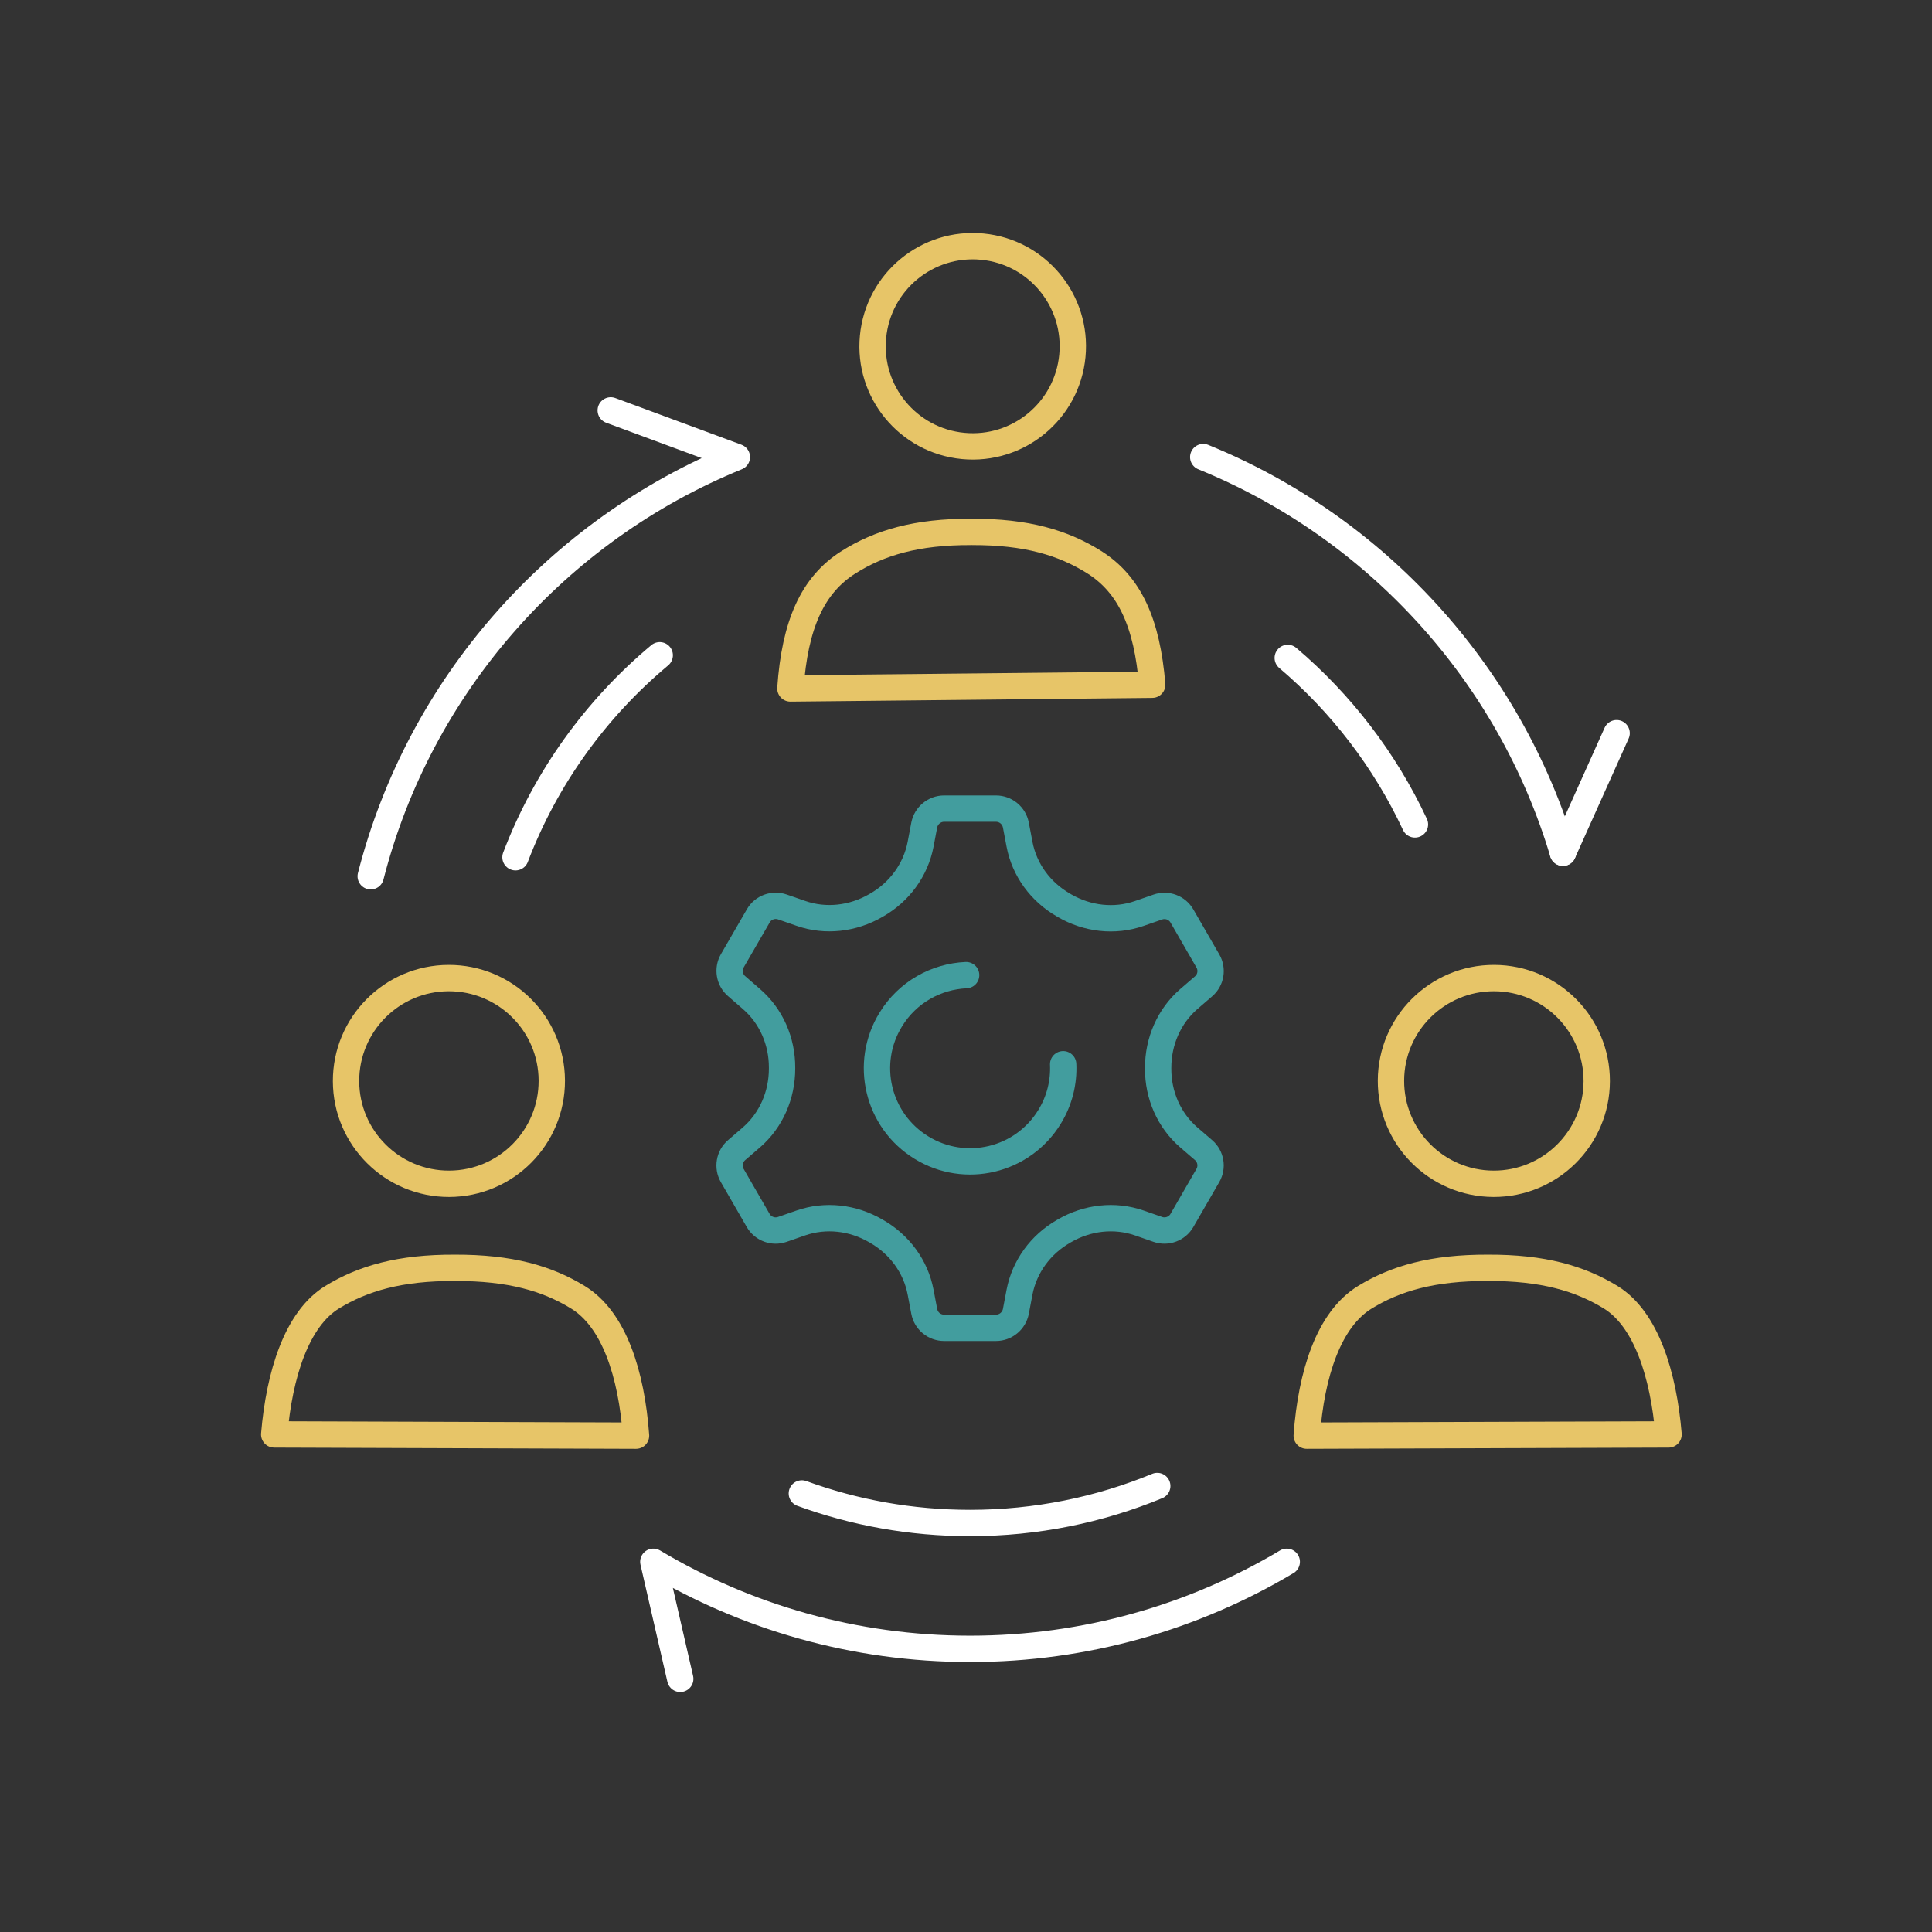 <svg width="110" height="110" viewBox="0 0 110 110" fill="none" xmlns="http://www.w3.org/2000/svg">
<rect x="0" y="0" width="110" height="110" fill="#333333" stroke="none"/>
<path d="M65.94 60.82C65.94 60.82 65.94 60.8 65.94 60.795C65.94 59.294 66.557 57.859 67.689 56.879L68.528 56.156C68.947 55.797 69.048 55.186 68.77 54.711L67.294 52.154C67.016 51.674 66.44 51.462 65.92 51.644L64.874 52.007C63.453 52.503 61.902 52.316 60.603 51.563C60.588 51.553 60.568 51.542 60.553 51.532C59.254 50.789 58.324 49.536 58.046 48.066L57.839 46.974C57.733 46.434 57.263 46.04 56.706 46.04H53.755C53.204 46.04 52.729 46.434 52.623 46.974L52.416 48.066C52.133 49.536 51.208 50.789 49.909 51.532C49.894 51.542 49.879 51.547 49.864 51.558C48.565 52.311 47.008 52.498 45.593 52.002L44.547 51.639C44.026 51.457 43.445 51.669 43.172 52.149L41.696 54.701C41.419 55.181 41.525 55.787 41.939 56.146L42.778 56.874C43.915 57.854 44.532 59.289 44.527 60.785C44.527 60.795 44.527 60.805 44.527 60.82C44.527 60.83 44.527 60.835 44.527 60.845C44.527 62.346 43.91 63.781 42.778 64.762L41.939 65.484C41.52 65.843 41.419 66.454 41.691 66.929L43.167 69.486C43.445 69.966 44.021 70.179 44.542 69.997L45.588 69.633C47.008 69.138 48.56 69.325 49.858 70.078C49.874 70.088 49.894 70.098 49.909 70.108C51.208 70.851 52.138 72.104 52.416 73.574L52.623 74.666C52.724 75.207 53.199 75.601 53.755 75.601H56.706C57.257 75.601 57.733 75.207 57.839 74.666L58.046 73.574C58.329 72.104 59.254 70.851 60.553 70.108C60.568 70.098 60.588 70.088 60.603 70.078C61.902 69.325 63.453 69.138 64.874 69.633L65.92 69.997C66.44 70.179 67.022 69.961 67.294 69.486L68.77 66.929C69.048 66.449 68.942 65.843 68.528 65.484L67.689 64.762C66.552 63.781 65.935 62.346 65.94 60.845C65.94 60.835 65.94 60.825 65.94 60.815V60.82Z" stroke="#429D9E" stroke-width="1.5" stroke-linecap="round" stroke-linejoin="round"/>
<path d="M60.532 60.593C60.578 61.614 60.33 62.66 59.754 63.594C58.223 66.091 54.958 66.874 52.461 65.338C49.965 63.807 49.181 60.542 50.718 58.046C51.673 56.485 53.31 55.595 55.008 55.52" stroke="#429D9E" stroke-width="1.5" stroke-linecap="round" stroke-linejoin="round"/>
<path d="M90.911 61.563C90.901 64.797 88.268 67.41 85.034 67.4C81.799 67.39 79.186 64.757 79.196 61.523C79.207 58.289 81.84 55.676 85.074 55.687C88.309 55.697 90.921 58.329 90.911 61.563Z" stroke="#E7C568" stroke-width="1.5" stroke-linecap="round" stroke-linejoin="round"/>
<path d="M84.71 72.185C81.562 72.175 79.459 72.791 77.716 73.857C75.654 75.116 74.658 78.218 74.4 81.74L95 81.67C94.712 78.259 93.721 75.096 91.7 73.857C89.956 72.791 87.854 72.17 84.705 72.185" stroke="#E7C568" stroke-width="1.5" stroke-linecap="round" stroke-linejoin="round"/>
<path d="M19.702 61.563C19.712 64.797 22.345 67.41 25.579 67.4C28.814 67.39 31.427 64.757 31.417 61.523C31.407 58.289 28.774 55.676 25.539 55.687C22.305 55.697 19.692 58.329 19.702 61.563Z" stroke="#E7C568" stroke-width="1.5" stroke-linecap="round" stroke-linejoin="round"/>
<path d="M25.903 72.185C29.052 72.175 31.154 72.791 32.898 73.857C34.96 75.116 35.955 78.218 36.213 81.74L15.613 81.67C15.901 78.259 16.892 75.096 18.913 73.857C20.657 72.791 22.759 72.17 25.908 72.185" stroke="#E7C568" stroke-width="1.5" stroke-linecap="round" stroke-linejoin="round"/>
<path d="M61.056 20.26C61.357 17.127 59.06 14.342 55.926 14.042C52.792 13.741 50.008 16.038 49.707 19.172C49.406 22.305 51.703 25.089 54.837 25.39C57.971 25.69 60.756 23.394 61.056 20.26Z" stroke="#E7C568" stroke-width="1.5" stroke-linecap="round" stroke-linejoin="round"/>
<path d="M55.307 30.284C58.455 30.269 60.558 30.91 62.301 32.007C64.323 33.281 65.308 35.468 65.601 38.986L45.002 39.198C45.254 35.57 46.255 33.306 48.317 32.007C50.061 30.91 52.163 30.269 55.312 30.284" stroke="#E7C568" stroke-width="1.5" stroke-linecap="round" stroke-linejoin="round"/>
<path d="M65.889 84.606C62.604 85.965 59.001 86.713 55.226 86.713C51.865 86.713 48.641 86.121 45.654 85.03" stroke="white" stroke-width="1.5" stroke-linecap="round" stroke-linejoin="round"/>
<path d="M73.319 37.459C76.366 40.047 78.848 43.276 80.561 46.939" stroke="white" stroke-width="1.5" stroke-linecap="round" stroke-linejoin="round"/>
<path d="M37.562 37.308C33.923 40.35 31.068 44.296 29.35 48.809" stroke="white" stroke-width="1.5" stroke-linecap="round" stroke-linejoin="round"/>
<path d="M34.773 23.366L41.954 26.024C31.72 30.193 23.886 39.031 21.107 49.89" stroke="white" stroke-width="1.5" stroke-linecap="round" stroke-linejoin="round"/>
<path d="M88.986 48.551C85.923 38.303 78.317 30.016 68.507 26.024" stroke="white" stroke-width="1.5" stroke-linecap="round" stroke-linejoin="round"/>
<path d="M92.043 41.744L88.986 48.551" stroke="white" stroke-width="1.5" stroke-linecap="round" stroke-linejoin="round"/>
<path d="M38.73 95.586L37.198 88.921C42.475 92.069 48.641 93.878 55.231 93.878C61.821 93.878 67.987 92.069 73.263 88.921" stroke="white" stroke-width="1.5" stroke-linecap="round" stroke-linejoin="round"/>
</svg>
